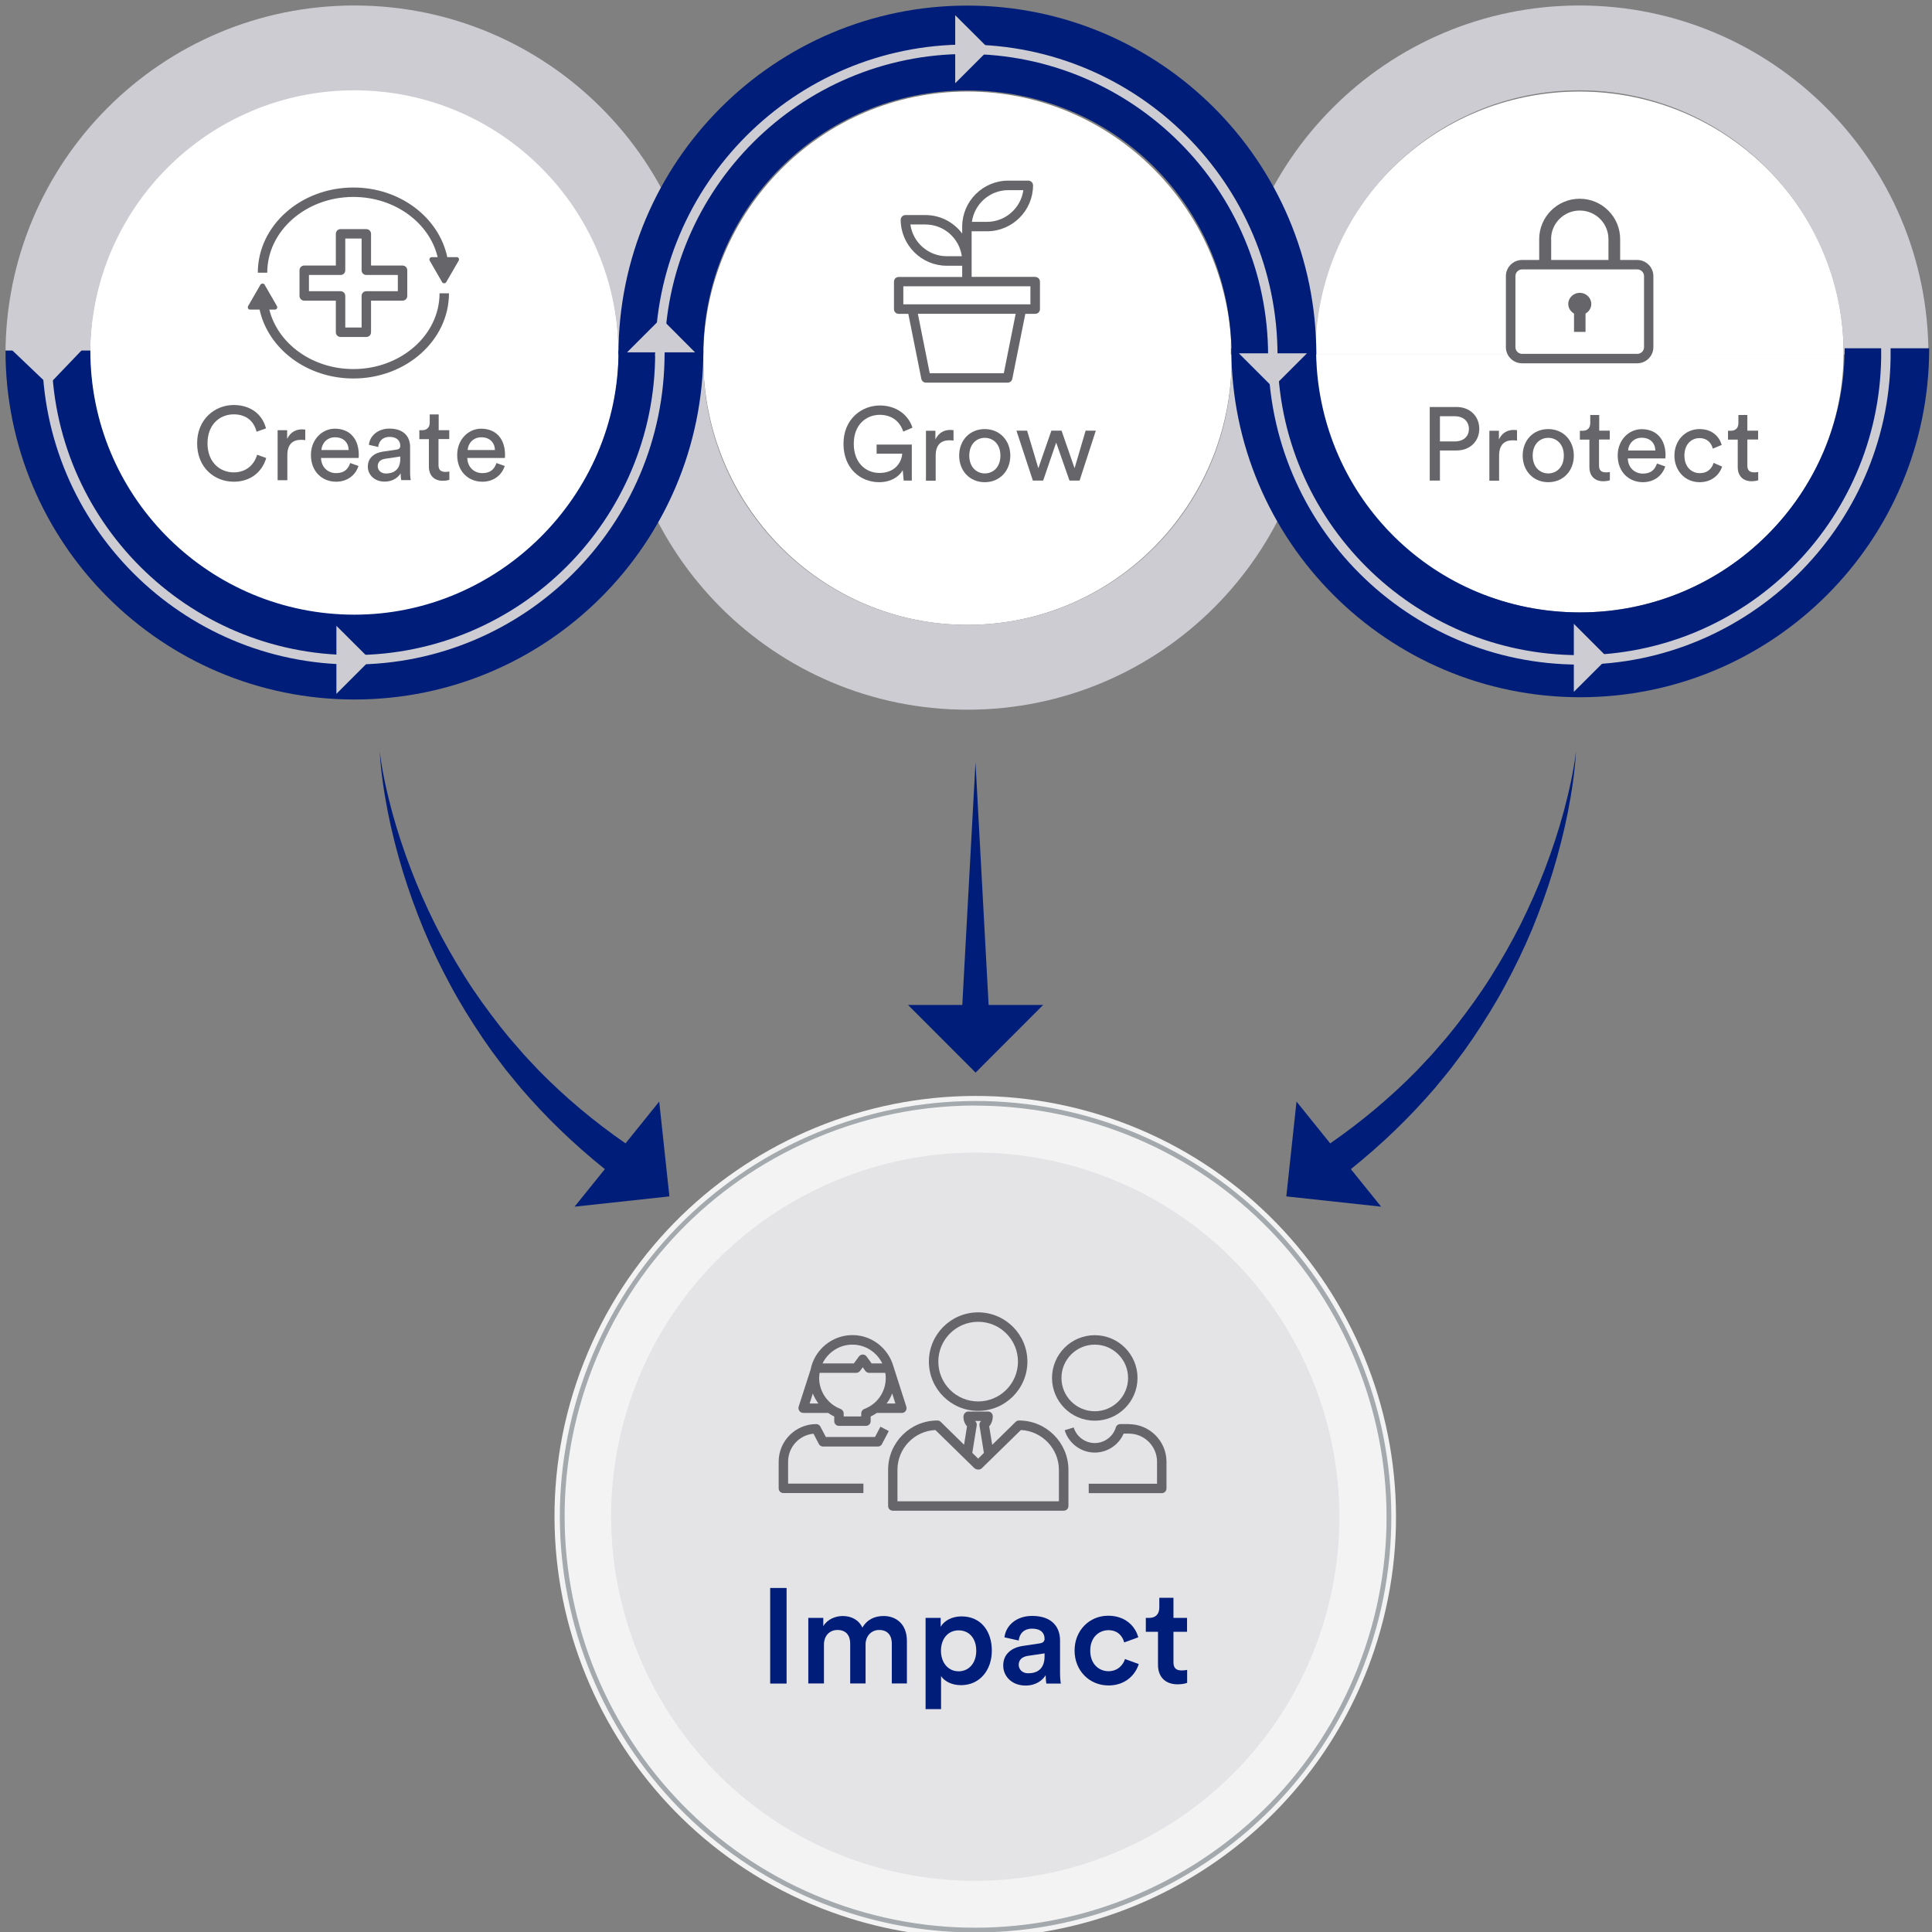 <svg width="352" height="352" viewBox="0 0 352 352" fill="none" xmlns="http://www.w3.org/2000/svg">
<rect x="0" y="0" width="352" height="352" fill="#808080" stroke="none"/>
<g clip-path="url(#clip0_505_2108)">
<g clip-path="url(#clip1_505_2108)">
<path d="M64.558 112.368C91.143 112.368 112.694 90.816 112.694 64.231C112.694 37.646 91.143 16.094 64.558 16.094C37.972 16.094 16.421 37.646 16.421 64.231C16.421 90.816 37.972 112.368 64.558 112.368Z" fill="white"/>
<path d="M176.269 113.846C202.855 113.846 224.406 92.094 224.406 65.262C224.406 38.43 202.855 16.679 176.269 16.679C149.684 16.679 128.133 38.43 128.133 65.262C128.133 92.094 149.684 113.846 176.269 113.846Z" fill="white"/>
<path d="M287.758 111.577C314.343 111.577 335.894 90.333 335.894 64.128C335.894 37.922 314.343 16.679 287.758 16.679C261.172 16.679 239.621 37.922 239.621 64.128C239.621 90.333 261.172 111.577 287.758 111.577Z" fill="white"/>
<path d="M1 64.575C1 29.469 29.469 1 64.575 1C99.68 1 128.15 29.469 128.15 64.575H1ZM112.677 64.575C112.677 37.996 91.136 16.455 64.558 16.455C37.979 16.455 16.438 37.996 16.438 64.575" fill="#CCCCD2"/>
<path d="M224.2 64.592C224.2 29.487 252.669 1 287.775 1C322.88 1 351.35 29.469 351.35 64.575L224.2 64.592ZM335.894 64.575C335.894 37.996 314.353 16.455 287.775 16.455C261.196 16.455 239.655 37.996 239.655 64.575" fill="#CCCCD2"/>
<path d="M176.252 1.017C141.147 1.017 112.677 29.486 112.677 64.592H128.133C128.133 38.014 149.674 16.472 176.252 16.472C202.831 16.472 223.718 37.36 224.355 63.371C224.372 63.784 224.372 64.179 224.372 64.592H239.827C239.827 29.486 211.358 1.017 176.252 1.017Z" fill="#001E79"/>
<path d="M239.844 65.727C239.844 100.832 211.375 129.302 176.269 129.302C141.164 129.302 112.694 100.832 112.694 65.727H239.844ZM128.15 65.727C128.15 92.305 149.691 113.846 176.269 113.846C202.848 113.846 224.389 92.305 224.389 65.727" fill="#CCCCD2"/>
<path d="M336.083 63.457V63.56C336.032 90.087 314.439 111.577 287.895 111.577C261.351 111.577 240.429 90.689 239.793 64.678C239.793 64.3 239.793 63.939 239.793 63.56V63.457H224.337C224.337 98.563 252.807 127.032 287.912 127.032C323.018 127.032 351.487 98.563 351.487 63.457H336.101H336.083Z" fill="#001E79"/>
<path d="M128.15 63.87C128.15 98.975 99.68 127.445 64.575 127.445C29.469 127.445 1 98.975 1 63.87H128.15ZM16.455 63.87C16.455 64.283 16.455 64.678 16.473 65.091C17.109 91.102 38.409 111.99 64.575 111.99C90.741 111.99 112.694 90.448 112.694 63.87" fill="#001E79"/>
<path d="M64.386 121.067C33.114 121.067 7.688 95.64 7.688 64.369H9.407C9.407 94.678 34.077 119.348 64.386 119.348C94.695 119.348 119.365 94.678 119.365 64.369H121.084C121.084 95.64 95.657 121.067 64.386 121.067Z" fill="#CCCCD2"/>
<path d="M287.758 121.084C256.486 121.084 231.059 95.657 231.059 64.386H232.778C232.778 94.695 257.449 119.365 287.758 119.365C318.066 119.365 342.29 95.073 342.737 65.211V63.354H344.456V65.228C344.009 96.036 318.565 121.084 287.758 121.084Z" fill="#CCCCD2"/>
<path d="M232.761 64.816H231.042C231.042 34.507 206.372 9.837 176.063 9.837C145.754 9.837 121.084 34.507 121.084 64.816H119.365C119.365 33.561 144.791 8.117 176.063 8.117C207.335 8.117 232.761 33.544 232.761 64.816Z" fill="#CCCCD2"/>
<path d="M15.389 63.285L8.839 70.128L1.825 63.44" fill="#CCCCD2"/>
<path d="M61.291 114.018L67.498 120.207L61.291 126.413" fill="#CCCCD2"/>
<path d="M114.242 64.197L120.448 57.99L126.637 64.197" fill="#CCCCD2"/>
<path d="M238.125 64.369L231.919 70.575L225.713 64.369" fill="#CCCCD2"/>
<path d="M174.034 2.771L180.241 8.96L174.034 15.166" fill="#CCCCD2"/>
<path d="M286.743 113.657L292.949 119.863L286.743 126.052" fill="#CCCCD2"/>
<g opacity="0.9">
<path d="M109.909 253.546C97.325 290.972 117.457 331.51 154.883 344.112C192.309 356.696 232.847 336.565 245.449 299.138C258.033 261.712 237.902 221.174 200.475 208.572C163.049 195.988 122.511 216.12 109.909 253.546Z" fill="#EEEEF2"/>
<path d="M177.61 353C169.53 353 161.313 351.711 153.25 348.994C113.193 335.499 91.566 291.952 105.027 251.896C118.505 211.839 162.069 190.212 202.126 203.673C242.182 217.168 263.809 260.715 250.348 300.772C239.586 332.748 209.638 353 177.61 353ZM114.809 255.179C103.153 289.838 121.875 327.539 156.533 339.212C191.192 350.868 228.893 332.146 240.566 297.488C252.222 262.83 233.501 225.128 198.842 213.455C164.184 201.816 126.482 220.521 114.809 255.179Z" fill="white"/>
</g>
<path d="M140.322 306.737V289.322H143.313V306.737H140.322Z" fill="#001E79"/>
<path d="M147.267 306.737V294.772H150V296.285C150.688 295.064 152.184 294.428 153.542 294.428C155.106 294.428 156.482 295.133 157.118 296.543C158.046 294.978 159.456 294.428 161.003 294.428C163.169 294.428 165.232 295.803 165.232 298.967V306.72H162.482V299.431C162.482 298.038 161.777 296.972 160.178 296.972C158.682 296.972 157.702 298.159 157.702 299.62V306.72H154.9V299.431C154.9 298.055 154.212 296.972 152.596 296.972C151.066 296.972 150.121 298.107 150.121 299.62V306.72H147.267V306.737Z" fill="#001E79"/>
<path d="M168.636 311.396V294.772H171.387V296.388C171.971 295.356 173.347 294.497 175.186 294.497C178.728 294.497 180.705 297.196 180.705 300.737C180.705 304.279 178.521 307.029 175.083 307.029C173.364 307.029 172.057 306.29 171.456 305.379V311.396H168.636ZM174.653 297.041C172.779 297.041 171.439 298.52 171.439 300.754C171.439 302.989 172.797 304.502 174.653 304.502C176.51 304.502 177.868 303.024 177.868 300.754C177.868 298.485 176.562 297.041 174.653 297.041Z" fill="#001E79"/>
<path d="M186.361 299.878L189.438 299.414C190.126 299.31 190.315 298.967 190.315 298.554C190.315 297.54 189.627 296.732 188.063 296.732C186.498 296.732 185.725 297.694 185.604 298.898L183.009 298.313C183.232 296.25 185.089 294.411 188.046 294.411C191.725 294.411 193.134 296.491 193.134 298.881V304.829C193.134 305.912 193.255 306.617 193.289 306.737H190.642C190.642 306.737 190.521 306.17 190.521 305.207C189.954 306.118 188.785 307.098 186.842 307.098C184.332 307.098 182.785 305.379 182.785 303.488C182.751 301.356 184.332 300.17 186.361 299.878ZM190.315 301.769V301.236L187.203 301.7C186.327 301.855 185.604 302.336 185.604 303.316C185.604 304.124 186.223 304.863 187.341 304.863C188.94 304.863 190.315 304.107 190.315 301.769Z" fill="#001E79"/>
<path d="M198.636 300.737C198.636 303.144 200.183 304.485 201.971 304.485C203.759 304.485 204.704 303.179 204.962 302.267L207.472 303.179C206.905 305.052 205.117 307.081 201.971 307.081C198.464 307.081 195.782 304.365 195.782 300.72C195.782 297.075 198.464 294.376 201.902 294.376C205.117 294.376 206.888 296.388 207.386 298.313L204.825 299.242C204.55 298.193 203.742 297.007 201.919 297.007C200.183 297.041 198.636 298.33 198.636 300.737Z" fill="#001E79"/>
<path d="M213.799 294.772H216.274V297.299H213.799V302.852C213.799 303.901 214.263 304.348 215.312 304.348C215.707 304.348 216.171 304.279 216.292 304.244V306.6C216.12 306.668 215.587 306.875 214.555 306.875C212.338 306.875 210.979 305.551 210.979 303.316V297.299H208.762V294.772H209.381C210.653 294.772 211.22 293.964 211.22 292.898V291.11H213.799V294.772Z" fill="#001E79"/>
<path d="M160.419 259.924L159.421 261.815H150.465L149.468 259.924C149.313 259.632 149.021 259.46 148.711 259.46C144.946 259.46 141.869 262.537 141.869 266.302V271.168C141.869 271.649 142.247 272.027 142.728 272.027H157.307V270.308H143.588V266.302C143.588 263.655 145.617 261.454 148.213 261.214L149.192 263.087C149.347 263.38 149.639 263.552 149.949 263.552H159.937C160.264 263.552 160.556 263.38 160.694 263.087L161.931 260.732L160.419 259.941V259.924Z" fill="#66666A"/>
<path d="M146.321 257.431H150.877C151.238 257.672 151.599 257.895 151.995 258.085V258.927C151.995 259.408 152.373 259.787 152.854 259.787H157.771C158.252 259.787 158.631 259.408 158.631 258.927V258.085C159.026 257.895 159.404 257.672 159.748 257.431H164.321C164.596 257.431 164.854 257.294 165.009 257.07C165.164 256.847 165.215 256.572 165.129 256.297L162.774 248.939C161.846 245.672 158.871 243.248 155.313 243.248C151.53 243.248 148.367 245.982 147.68 249.558L145.513 256.279C145.427 256.537 145.479 256.83 145.634 257.053C145.788 257.277 146.046 257.414 146.321 257.414V257.431ZM157.462 256.709C157.135 256.83 156.911 257.156 156.911 257.517V258.067H153.714V257.517C153.714 257.156 153.49 256.847 153.164 256.709C150.826 255.832 149.244 253.563 149.244 251.053C149.244 250.744 149.296 250.434 149.33 250.125H156C156.275 250.125 156.533 249.987 156.705 249.764L157.187 249.111L157.651 249.764C157.805 249.987 158.081 250.125 158.356 250.125H161.295C161.347 250.434 161.381 250.744 161.381 251.053C161.381 253.58 159.851 255.815 157.462 256.709ZM161.536 255.712C161.966 255.145 162.292 254.543 162.55 253.873L163.135 255.712H161.536ZM155.313 244.985C157.702 244.985 159.765 246.394 160.745 248.406H158.803L157.891 247.151C157.737 246.927 157.462 246.79 157.187 246.79C156.911 246.79 156.654 246.927 156.482 247.151L155.571 248.406H149.863C150.843 246.394 152.906 244.985 155.295 244.985H155.313ZM148.092 253.89C148.35 254.543 148.694 255.145 149.106 255.712H147.508L148.092 253.89Z" fill="#66666A"/>
<path d="M199.461 258.841C203.759 258.841 207.249 255.351 207.249 251.053C207.249 246.755 203.759 243.265 199.461 243.265C195.163 243.265 191.673 246.755 191.673 251.053C191.673 255.351 195.163 258.841 199.461 258.841ZM199.461 244.985C202.813 244.985 205.53 247.701 205.53 251.053C205.53 254.406 202.813 257.122 199.461 257.122C196.109 257.122 193.392 254.406 193.392 251.053C193.392 247.701 196.109 244.985 199.461 244.985Z" fill="#66666A"/>
<path d="M205.684 259.46H204.12C203.742 259.46 203.398 259.701 203.295 260.079C202.796 261.746 201.215 262.916 199.461 262.916C197.707 262.916 196.126 261.746 195.627 260.079L193.977 260.577C194.699 262.967 196.951 264.652 199.461 264.652C201.747 264.652 203.828 263.259 204.722 261.196H205.684C208.504 261.196 210.807 263.5 210.807 266.319V270.325H198.361V272.044H211.667C212.148 272.044 212.527 271.666 212.527 271.185V266.319C212.527 262.554 209.449 259.477 205.684 259.477V259.46Z" fill="#66666A"/>
<path d="M178.212 257.053C183.163 257.053 187.186 253.03 187.186 248.079C187.186 243.128 183.163 239.105 178.212 239.105C173.261 239.105 169.238 243.128 169.238 248.079C169.238 253.03 173.261 257.053 178.212 257.053ZM178.212 240.824C182.218 240.824 185.467 244.073 185.467 248.079C185.467 252.085 182.218 255.334 178.212 255.334C174.206 255.334 170.957 252.085 170.957 248.079C170.957 244.073 174.206 240.824 178.212 240.824Z" fill="#66666A"/>
<path d="M185.656 258.807C185.433 258.807 185.209 258.893 185.054 259.047L180.774 263.242C180.533 261.764 180.327 260.509 180.223 259.873C180.636 259.391 180.877 258.772 180.877 258.033C180.877 257.552 180.498 257.173 180.017 257.173H176.39C175.908 257.173 175.53 257.655 175.53 258.136C175.53 258.79 175.754 259.391 176.183 259.873L175.65 263.225L171.387 259.047C171.232 258.893 171.009 258.807 170.785 258.807C165.834 258.807 161.811 262.83 161.811 267.781V274.382C161.811 274.864 162.189 275.242 162.671 275.242H193.805C194.286 275.242 194.664 274.864 194.664 274.382V267.781C194.647 262.83 190.607 258.807 185.673 258.807H185.656ZM177.627 258.893H178.762C178.521 259.082 178.401 259.391 178.453 259.701C178.453 259.701 178.831 262.004 179.261 264.721L178.212 265.752L177.146 264.703L177.954 259.701C178.006 259.391 177.885 259.082 177.645 258.893H177.627ZM192.928 273.523H163.513V267.781C163.513 263.895 166.59 260.715 170.424 260.543L177.542 267.506C177.696 267.66 178.057 267.746 178.281 267.746C178.504 267.746 178.728 267.66 178.882 267.506L186 260.543C189.834 260.715 192.911 263.913 192.928 267.781V273.523Z" fill="#66666A"/>
<path d="M121.961 217.976L120.104 200.699L113.967 208.315C108.328 204.412 103.033 199.994 98.202 195.077L96.345 193.1L95.417 192.103L94.523 191.071C93.938 190.384 93.319 189.696 92.735 189.008L91.016 186.877C88.781 184.006 86.632 181.049 84.689 177.954C82.746 174.86 80.924 171.679 79.274 168.396C77.641 165.112 76.145 161.742 74.838 158.304C73.532 154.866 72.363 151.359 71.4 147.783C70.454 144.207 69.629 140.597 69.182 136.918C69.389 140.631 69.956 144.31 70.661 147.955C71.383 151.599 72.311 155.227 73.394 158.785C74.495 162.361 75.767 165.868 77.194 169.341C78.638 172.797 80.271 176.183 82.059 179.484C83.83 182.802 85.824 186 87.938 189.129L89.554 191.45C90.105 192.206 90.689 192.963 91.256 193.719L92.116 194.854L93.01 195.954L94.815 198.154C99.44 203.553 104.614 208.538 110.202 213.008L104.683 219.85L121.961 217.976Z" fill="#001E79"/>
<path d="M234.36 217.976L236.217 200.699L242.354 208.315C247.993 204.412 253.288 199.994 258.119 195.077L259.976 193.1L260.904 192.103L261.798 191.071C262.383 190.384 263.001 189.696 263.586 189.008L265.305 186.877C267.54 184.006 269.689 181.049 271.632 177.954C273.574 174.86 275.397 171.679 277.047 168.396C278.68 165.112 280.176 161.742 281.483 158.304C282.789 154.866 283.958 151.359 284.921 147.783C285.866 144.207 286.692 140.597 287.139 136.918C286.932 140.631 286.365 144.31 285.66 147.955C284.938 151.599 284.01 155.227 282.927 158.785C281.826 162.361 280.554 165.868 279.127 169.341C277.683 172.797 276.05 176.183 274.262 179.484C272.491 182.802 270.497 186 268.382 189.129L266.766 191.45C266.216 192.206 265.632 192.963 265.064 193.719L264.205 194.854L263.311 195.954L261.506 198.154C256.881 203.553 251.707 208.538 246.119 213.008L251.638 219.85L234.36 217.976Z" fill="#001E79"/>
<path d="M180.12 183.095L177.731 138.912L175.324 183.095H165.439L177.748 195.421L190.057 183.095H180.12Z" fill="#001E79"/>
<path d="M35.916 80.769C35.916 76.282 39.252 73.79 42.569 73.79C45.63 73.79 47.796 75.457 48.466 78.053L46.747 78.655C46.231 76.626 44.77 75.492 42.569 75.492C40.128 75.492 37.807 77.262 37.807 80.769C37.807 84.277 40.128 86.064 42.569 86.064C44.856 86.064 46.3 84.689 46.85 82.85L48.501 83.451C47.779 85.961 45.664 87.766 42.587 87.766C39.114 87.766 35.916 85.239 35.916 80.769Z" fill="#66666A"/>
<path d="M55.618 80.185C55.36 80.151 55.085 80.133 54.844 80.133C53.349 80.133 52.352 80.924 52.352 82.936V87.491H50.581V78.38H52.317V79.962C52.988 78.569 54.122 78.225 55.033 78.225C55.274 78.225 55.532 78.26 55.618 78.277V80.185Z" fill="#66666A"/>
<path d="M65.314 84.895C64.798 86.511 63.354 87.766 61.222 87.766C58.781 87.766 56.65 85.996 56.65 82.901C56.65 80.047 58.712 78.105 60.999 78.105C63.801 78.105 65.366 80.03 65.366 82.867C65.366 83.09 65.366 83.314 65.331 83.434H58.489C58.523 85.067 59.692 86.202 61.24 86.202C62.787 86.202 63.457 85.394 63.801 84.362L65.314 84.895ZM63.526 81.99C63.492 80.683 62.632 79.669 61.033 79.669C59.538 79.669 58.627 80.821 58.558 81.99H63.526Z" fill="#66666A"/>
<path d="M69.767 82.282L72.225 81.921C72.775 81.853 72.93 81.56 72.93 81.234C72.93 80.34 72.346 79.6 70.97 79.6C69.715 79.6 69.028 80.374 68.907 81.44L67.205 81.045C67.394 79.308 68.959 78.088 70.936 78.088C73.652 78.088 74.718 79.635 74.718 81.423V85.979C74.718 86.769 74.787 87.251 74.838 87.474H73.102C73.068 87.251 72.999 86.907 72.999 86.237C72.603 86.873 71.692 87.749 70.059 87.749C68.202 87.749 67.016 86.46 67.016 85.033C67.016 83.417 68.202 82.506 69.767 82.282ZM72.93 83.589V83.176L70.145 83.589C69.389 83.709 68.821 84.139 68.821 84.947C68.821 85.635 69.389 86.271 70.3 86.271C71.744 86.271 72.93 85.566 72.93 83.589Z" fill="#66666A"/>
<path d="M79.893 78.38H81.853V79.996H79.893V84.724C79.893 85.549 80.237 85.978 81.165 85.978C81.388 85.978 81.715 85.944 81.87 85.91V87.423C81.715 87.474 81.268 87.595 80.666 87.595C79.119 87.595 78.139 86.649 78.139 84.999V80.013H76.403V78.38H76.901C77.881 78.38 78.294 77.778 78.294 76.987V75.509H79.927V78.38H79.893Z" fill="#66666A"/>
<path d="M91.961 84.895C91.445 86.511 90.001 87.766 87.87 87.766C85.428 87.766 83.297 85.996 83.297 82.901C83.297 80.047 85.36 78.105 87.646 78.105C90.448 78.105 92.013 80.03 92.013 82.867C92.013 83.09 92.013 83.314 91.978 83.434H85.136C85.171 85.067 86.34 86.202 87.887 86.202C89.434 86.202 90.105 85.394 90.448 84.362L91.961 84.895ZM90.173 81.99C90.139 80.683 89.279 79.669 87.68 79.669C86.185 79.669 85.274 80.821 85.205 81.99H90.173Z" fill="#66666A"/>
<path d="M66.741 41.744H62.048C61.566 41.744 61.188 42.123 61.188 42.604V48.38H55.429C54.947 48.38 54.569 48.759 54.569 49.24V53.916C54.569 54.398 54.947 54.776 55.429 54.776H61.188V60.535C61.188 61.016 61.566 61.395 62.048 61.395H66.741C67.222 61.395 67.601 61.016 67.601 60.535V54.776H73.343C73.824 54.776 74.202 54.398 74.202 53.916V49.24C74.202 48.759 73.824 48.38 73.343 48.38H67.601V42.604C67.601 42.123 67.222 41.744 66.741 41.744ZM72.483 50.099V53.056H66.741C66.26 53.056 65.881 53.435 65.881 53.916V59.675H62.907V53.916C62.907 53.435 62.529 53.056 62.048 53.056H56.288V50.099H62.048C62.529 50.099 62.907 49.721 62.907 49.24V43.464H65.881V49.24C65.881 49.721 66.26 50.099 66.741 50.099H72.483Z" fill="#66666A"/>
<path d="M64.386 67.24C56.89 67.24 50.615 62.598 49.068 56.409H50.082C50.237 56.409 50.374 56.323 50.461 56.203C50.529 56.065 50.529 55.91 50.461 55.773L48.208 51.87C48.14 51.733 47.985 51.664 47.83 51.664C47.675 51.664 47.538 51.75 47.452 51.87L45.2 55.773C45.131 55.91 45.131 56.065 45.2 56.203C45.269 56.34 45.423 56.409 45.578 56.409H47.297C48.862 63.561 55.927 68.959 64.386 68.959C73.996 68.959 81.801 61.996 81.801 53.435H80.082C80.082 61.051 73.033 67.24 64.386 67.24Z" fill="#66666A"/>
<path d="M83.589 47.057C83.52 46.919 83.365 46.85 83.211 46.85H81.492C79.979 39.647 72.896 34.163 64.386 34.163C54.776 34.163 46.971 41.126 46.971 49.687H48.69C48.69 42.071 55.738 35.882 64.386 35.882C71.933 35.882 78.242 40.593 79.738 46.85H78.672C78.517 46.85 78.38 46.936 78.294 47.057C78.225 47.194 78.225 47.349 78.294 47.486L80.546 51.406C80.615 51.544 80.769 51.612 80.924 51.612C81.079 51.612 81.216 51.526 81.302 51.406L83.572 47.486C83.641 47.349 83.658 47.194 83.572 47.057H83.589Z" fill="#66666A"/>
<path d="M164.648 87.56L164.476 85.669C163.891 86.735 162.43 87.853 160.178 87.853C156.808 87.853 153.679 85.394 153.679 80.855C153.679 76.317 157.015 73.876 160.315 73.876C163.221 73.876 165.473 75.509 166.247 77.916L164.562 78.638C163.96 76.712 162.378 75.578 160.298 75.578C157.891 75.578 155.553 77.297 155.553 80.855C155.553 84.414 157.823 86.168 160.229 86.168C163.221 86.168 164.304 84.053 164.373 82.661H159.714V80.993H166.126V87.56H164.648Z" fill="#66666A"/>
<path d="M173.742 80.271C173.484 80.237 173.209 80.219 172.969 80.219C171.473 80.219 170.476 81.01 170.476 83.022V87.577H168.705V78.483H170.424V80.065C171.095 78.672 172.229 78.328 173.14 78.328C173.381 78.328 173.639 78.363 173.725 78.38V80.271H173.742Z" fill="#66666A"/>
<path d="M184.074 83.004C184.074 85.79 182.149 87.853 179.415 87.853C176.682 87.853 174.756 85.79 174.756 83.004C174.756 80.219 176.682 78.174 179.415 78.174C182.149 78.174 184.074 80.254 184.074 83.004ZM182.269 83.004C182.269 80.907 180.945 79.772 179.433 79.772C177.92 79.772 176.596 80.907 176.596 83.004C176.596 85.102 177.92 86.254 179.433 86.254C180.945 86.254 182.269 85.119 182.269 83.004Z" fill="#66666A"/>
<path d="M193.409 78.466L195.782 85.308L197.793 78.466H199.65L196.693 87.56H194.854L192.43 80.632L190.057 87.56H188.183L185.192 78.466H187.134L189.18 85.308L191.553 78.466H193.409Z" fill="#66666A"/>
<path d="M262.348 82.076V87.56H260.491V74.151H265.374C267.85 74.151 269.517 75.87 269.517 78.122C269.517 80.374 267.85 82.076 265.374 82.076H262.348ZM265.03 80.426C266.646 80.426 267.626 79.532 267.626 78.156C267.626 76.781 266.646 75.835 265.03 75.835H262.348V80.426H265.03Z" fill="#66666A"/>
<path d="M276.394 80.271C276.136 80.237 275.861 80.219 275.62 80.219C274.125 80.219 273.127 81.01 273.127 83.022V87.577H271.357V78.483H273.093V80.065C273.746 78.672 274.881 78.328 275.809 78.328C276.05 78.328 276.308 78.363 276.394 78.38V80.271Z" fill="#66666A"/>
<path d="M286.743 83.004C286.743 85.789 284.818 87.852 282.084 87.852C279.351 87.852 277.425 85.789 277.425 83.004C277.425 80.219 279.351 78.174 282.084 78.174C284.818 78.174 286.743 80.254 286.743 83.004ZM284.921 83.004C284.921 80.907 283.597 79.772 282.084 79.772C280.571 79.772 279.248 80.907 279.248 83.004C279.248 85.102 280.571 86.254 282.084 86.254C283.597 86.254 284.921 85.119 284.921 83.004Z" fill="#66666A"/>
<path d="M291.333 78.466H293.293V80.082H291.333V84.809C291.333 85.635 291.677 86.064 292.606 86.064C292.829 86.064 293.156 86.03 293.31 85.996V87.509C293.156 87.56 292.709 87.68 292.107 87.68C290.56 87.68 289.58 86.735 289.58 85.085V80.099H287.843V78.483H288.342C289.322 78.483 289.735 77.881 289.735 77.09V75.612H291.368V78.466H291.333Z" fill="#66666A"/>
<path d="M303.402 84.981C302.886 86.597 301.442 87.852 299.31 87.852C296.869 87.852 294.737 86.082 294.737 82.987C294.737 80.133 296.8 78.191 299.087 78.191C301.889 78.191 303.454 80.116 303.454 82.953C303.454 83.176 303.436 83.4 303.419 83.52H296.577C296.611 85.153 297.78 86.288 299.328 86.288C300.875 86.288 301.545 85.48 301.889 84.448L303.402 84.981ZM301.597 82.076C301.562 80.769 300.703 79.755 299.104 79.755C297.608 79.755 296.697 80.907 296.628 82.076H301.597Z" fill="#66666A"/>
<path d="M306.892 83.004C306.892 85.085 308.198 86.202 309.677 86.202C311.379 86.202 311.998 85.05 312.204 84.328L313.769 85.016C313.339 86.322 312.032 87.852 309.66 87.852C307.012 87.852 305.07 85.772 305.07 83.004C305.07 80.237 307.064 78.174 309.643 78.174C312.067 78.174 313.304 79.686 313.683 81.062L312.067 81.749C311.843 80.855 311.173 79.824 309.625 79.824C308.216 79.824 306.892 80.89 306.892 83.004Z" fill="#66666A"/>
<path d="M318.359 78.466H320.319V80.082H318.359V84.809C318.359 85.635 318.703 86.064 319.631 86.064C319.854 86.064 320.181 86.03 320.336 85.996V87.509C320.181 87.56 319.734 87.68 319.132 87.68C317.585 87.68 316.605 86.735 316.605 85.085V80.099H314.834V78.483H315.333C316.313 78.483 316.726 77.881 316.726 77.09V75.612H318.359V78.466Z" fill="#66666A"/>
<path d="M177.679 352.089C169.685 352.089 161.57 350.817 153.593 348.135C114.018 334.811 92.649 291.763 105.955 252.188C119.262 212.613 162.292 191.243 201.902 204.55C241.477 217.873 262.847 260.921 249.54 300.497C238.899 332.095 209.312 352.089 177.679 352.089ZM177.679 201.421C166.281 201.421 154.952 204.051 144.448 209.277C126.534 218.166 113.159 233.501 106.78 252.463C93.629 291.591 114.74 334.141 153.869 347.31C192.997 360.461 235.546 339.35 248.715 300.221C261.867 261.093 240.738 218.544 201.627 205.375C193.788 202.745 185.725 201.438 177.679 201.438V201.421Z" fill="#A3A9AD"/>
<path fill-rule="evenodd" clip-rule="evenodd" d="M298.313 47.366H295.184V43.566C295.184 39.509 291.884 36.209 287.809 36.209C283.735 36.209 280.434 39.509 280.434 43.566V47.366H277.305C275.689 47.366 274.365 48.69 274.365 50.306V63.251C274.365 64.867 275.689 66.191 277.305 66.191H298.296C299.912 66.191 301.236 64.867 301.236 63.251V50.306C301.236 48.69 299.912 47.366 298.296 47.366H298.313ZM282.6 43.566C282.6 40.696 284.938 38.358 287.826 38.358C290.714 38.358 293.053 40.696 293.053 43.566V47.366H282.617V43.566H282.6ZM299.534 63.251C299.534 63.922 298.984 64.472 298.313 64.472H277.322C276.652 64.472 276.102 63.922 276.102 63.251V50.306C276.102 49.635 276.652 49.085 277.322 49.085H298.313C298.984 49.085 299.534 49.635 299.534 50.306V63.251Z" fill="#66666A"/>
<path fill-rule="evenodd" clip-rule="evenodd" d="M287.826 53.349C286.674 53.349 285.729 54.26 285.729 55.377C285.729 56.134 286.159 56.77 286.778 57.131V60.466H288.875V57.131C289.494 56.787 289.924 56.134 289.924 55.377C289.924 54.26 288.978 53.349 287.826 53.349Z" fill="#66666A"/>
<path d="M188.613 50.443H177.026V42.14H179.828C184.435 42.14 188.2 38.392 188.218 33.785C188.218 33.561 188.132 33.337 187.96 33.166C187.788 32.994 187.581 32.908 187.358 32.908H183.696C179.089 32.908 175.324 36.656 175.307 41.263V42.552C173.777 40.506 171.353 39.183 168.619 39.183H164.957C164.734 39.183 164.51 39.269 164.355 39.441C164.201 39.612 164.098 39.819 164.098 40.059C164.132 44.667 167.897 48.415 172.487 48.415H175.307V50.46H163.737C163.255 50.46 162.877 50.839 162.877 51.32V56.323C162.877 56.804 163.255 57.182 163.737 57.182H165.49L167.863 69.028C167.949 69.423 168.292 69.715 168.705 69.715H183.593C184.006 69.715 184.349 69.423 184.435 69.028L186.808 57.182H188.613C189.094 57.182 189.473 56.804 189.473 56.323V51.32C189.473 50.839 189.094 50.46 188.613 50.46V50.443ZM172.487 46.678C169.118 46.678 166.315 44.151 165.868 40.902H168.619C171.989 40.902 174.791 43.429 175.238 46.678H172.487ZM183.696 34.644H186.447C186 37.893 183.198 40.42 179.828 40.42H177.077C177.524 37.171 180.327 34.644 183.696 34.644ZM182.871 67.996H169.393L167.227 57.165H185.054L182.888 67.996H182.871ZM187.736 55.446H164.579V52.162H187.736V55.446Z" fill="#66666A"/>
</g>
</g>
<defs>
<clipPath id="clip0_505_2108">
<rect width="352" height="352" fill="white"/>
</clipPath>
<clipPath id="clip1_505_2108">
<rect width="350.47" height="352" fill="white" transform="translate(1 1)"/>
</clipPath>
</defs>
</svg>
